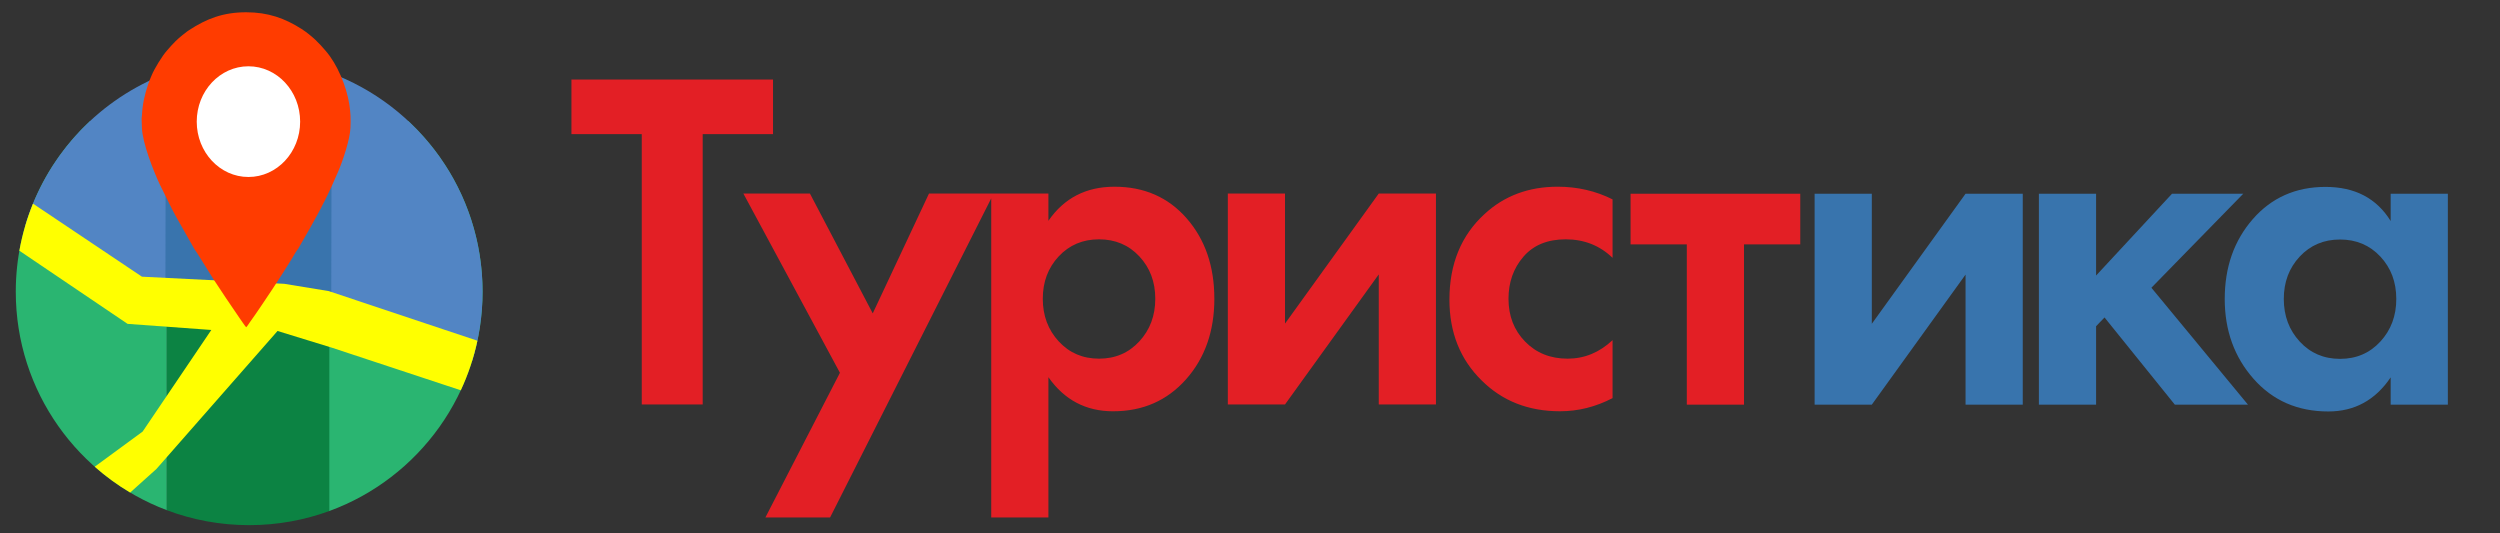<?xml version="1.0" encoding="UTF-8"?> <!-- Creator: CorelDRAW 2021.5 --> <svg xmlns="http://www.w3.org/2000/svg" xmlns:xlink="http://www.w3.org/1999/xlink" xmlns:xodm="http://www.corel.com/coreldraw/odm/2003" xml:space="preserve" width="150mm" height="32mm" style="shape-rendering:geometricPrecision; text-rendering:geometricPrecision; image-rendering:optimizeQuality; fill-rule:evenodd; clip-rule:evenodd" viewBox="0 0 15000 3200"><rect x="0" y="0" width="15000" height="3200" fill="#333333" stroke="none"/> <defs> <style type="text/css"> <![CDATA[ .fil3 {fill:#0C8343} .fil2 {fill:#2AB571} .fil5 {fill:#3974AD} .fil4 {fill:#5285C4} .fil7 {fill:#FF3C00} .fil6 {fill:yellow} .fil8 {fill:white} .fil0 {fill:#E31F25;fill-rule:nonzero} .fil1 {fill:#3874AD;fill-rule:nonzero} ]]> </style> </defs> <g id="Слой_x0020_1">  <g id="_105553299343264"> <g> <g> <path class="fil0" d="M4638.04 804.66l-421.85 0 0 1622.08 -365.63 0 0 -1622.08 -421.89 0 0 -327.34 1209.37 0 0 327.34zm-45.68 2300.15l447.2 -868.05 -579.37 -1075.53 399.36 0 376.89 718.98 337.5 -718.98 388.12 0 -981.56 1943.58 -388.14 0zm1698.08 -841.73l0 841.73 -343.11 0 0 -1943.58 343.11 0 0 163.66c93.77,-136.39 225.94,-204.59 396.58,-204.59 178.12,0 322.5,63.33 433.12,189.98 110.63,126.65 165.95,287.39 165.95,482.24 0,194.84 -56.73,356.07 -170.16,483.7 -113.45,127.62 -259.22,191.43 -437.34,191.43 -163.14,0 -292.51,-68.18 -388.15,-204.57zm545.63 -724.83c-63.75,-68.2 -144.36,-102.29 -241.86,-102.29 -97.51,0 -178.14,34.09 -241.89,102.29 -63.75,68.19 -95.62,152.95 -95.62,254.27 0,101.33 31.87,186.57 95.62,255.73 63.75,69.17 144.38,103.76 241.89,103.76 97.5,0 178.11,-34.59 241.86,-103.76 63.78,-69.16 95.64,-154.4 95.64,-255.73 0,-101.32 -31.86,-186.08 -95.64,-254.27zm530.89 -377.02l343.13 0 0 780.35 562.51 -780.35 343.13 0 0 1265.51 -343.13 0 0 -780.35 -562.51 780.35 -343.13 0 0 -1265.51zm2308.4 35.07l0 350.72c-76.87,-74.05 -170.62,-111.06 -281.25,-111.06 -108.76,0 -193.14,34.58 -253.12,103.74 -60.01,69.18 -90.01,153.45 -90.01,252.82 0,103.27 33.28,188.99 99.83,257.2 66.58,68.18 151.42,102.29 254.55,102.29 101.25,0 191.26,-37.03 270,-111.06l0 347.8c-101.26,52.6 -206.26,78.9 -315,78.9 -189.39,0 -345.94,-61.36 -469.68,-184.12 -129.39,-126.65 -194.08,-288.38 -194.08,-485.16 0,-214.34 70.31,-385.79 210.96,-514.39 118.12,-109.11 264.37,-163.68 438.72,-163.68 118.12,0 227.82,25.32 329.08,76z"></path> <polygon class="fil0" points="10801.54,1466.33 10464.03,1466.33 10464.03,2427.89 10120.9,2427.89 10120.9,1466.33 9783.4,1466.33 9783.4,1162.38 10801.54,1162.38 "></polygon> </g> <path class="fil1" d="M10887.73 1162.38l343.13 0 0 780.35 562.52 -780.35 343.13 0 0 1265.51 -343.13 0 0 -780.34 -562.52 780.34 -343.13 0 0 -1265.51zm1345.65 0l343.13 0 0 491.01 455.62 -491.01 427.52 0 -551.26 564.07 579.37 701.44 -438.75 0 -421.87 -523.15 -50.63 52.6 0 470.55 -343.13 0 0 -1265.51zm2110.64 163.67l0 -163.67 343.13 0 0 1265.51 -343.13 0 0 -163.66c-91.86,136.39 -216.54,204.57 -374.06,204.57 -183.74,0 -333.27,-65.26 -448.59,-195.8 -115.32,-130.55 -172.97,-290.33 -172.97,-479.32 0,-190.96 56.24,-350.73 168.74,-479.32 112.51,-128.6 257.83,-192.91 435.94,-192.91 176.27,0 306.57,68.21 390.94,204.6zm-61.86 213.36c-63.75,-68.21 -144.38,-102.3 -241.89,-102.3 -97.49,0 -178.13,34.09 -241.87,102.3 -63.75,68.18 -95.61,152.94 -95.61,254.27 0,101.32 31.86,186.56 95.61,255.72 63.74,69.18 144.38,103.77 241.87,103.77 97.51,0 178.14,-34.59 241.89,-103.77 63.73,-69.16 95.61,-154.4 95.61,-255.72 0,-101.33 -31.88,-186.09 -95.61,-254.27z"></path> </g> <path class="fil2" d="M540.52 726.04l460.47 0 0 2335.12c-529.6,-199.73 -906.32,-711.12 -906.32,-1310.59 0,-404.51 171.58,-768.9 445.85,-1024.53z"></path> <path class="fil3" d="M1000.99 726.04l978.57 0 0 2338.72c-150.79,55.62 -313.78,86.05 -483.87,86.13l-1.38 0c-173.66,-0.08 -339.89,-31.86 -493.32,-89.73l0 -2335.12z"></path> <path class="fil2" d="M1975.93 726.04l473.55 0c274.27,255.63 445.85,620.02 445.85,1024.53 0,604.41 -382.92,1119.37 -919.4,1315.55l0 -2340.08z"></path> <path class="fil4" d="M2832.77 2165.66l-853.21 -284.99 -3.59 -1445.64c536.46,196.2 919.36,711.15 919.36,1315.54 0,144.52 -21.91,283.93 -62.56,415.09z"></path> <path class="fil5" d="M1990.26 437.12l-2.83 1428.19 -1078.09 -128 -3.12 -1253.45c181.25,-85.65 383.77,-133.63 597.54,-133.63 171.07,0 334.96,30.74 486.5,86.89z"></path> <path class="fil4" d="M960 456.16l34.9 0 -2.87 1482.31 -840.19 -584.9c120.14,-407.03 420.2,-736.88 808.16,-897.41z"></path> <path class="fil6" d="M116.26 1504.39l649.14 438.81 502.49 36.57 -412.16 609.74 -287.51 210.72c65.72,58.06 136.92,110.04 212.74,155.08l157.56 -141.57 726.69 -827.93 325.36 100.09 774.12 255.83c43.81,-93.93 77.49,-193.53 99.68,-297.39l-892.22 -297.85 -266.94 -43.66 -853.61 -42.75 -653.6 -438.16c-36.67,89.88 -64.35,184.4 -81.74,282.47z"></path> <g> <path class="fil7" d="M1193.36 759.88c0,-59.8 3.62,-95.67 27.92,-147.63 12.51,-26.72 11.15,-23.62 25.41,-46 9.79,-15.34 20.48,-27.18 32.57,-40.16 106.28,-114.15 289.39,-114.51 394.86,-0.92 50.18,54.04 86.76,125.83 86.76,205.43 0,70.34 -8.27,112.12 -39.39,170.12 -19.22,35.82 -51.65,70.39 -82.7,94.47 -91.99,71.34 -229.92,70.91 -322.34,0.76 -25.83,-19.6 -50.84,-44.63 -69.38,-72.14 -4.82,-7.16 -9.47,-14.39 -13.68,-21.94 -21.36,-38.18 -40.03,-92.84 -40.03,-141.99zm-27.34 733.84c5.48,4.06 99.17,157.95 113.16,179 54.37,81.8 100.48,152.86 157.21,234.29 6.14,8.84 36.06,52.77 40.73,56.44 5.38,-4.23 15.08,-20.25 20.14,-27.25 47.87,-66.35 92.49,-134.59 138.43,-203.15 39.41,-58.82 76.75,-118.92 114.5,-179.33 7.03,-11.27 31.43,-55.16 38.03,-60l40.33 -70.27c5.2,-8.46 8.5,-15.37 13.68,-23.8 9.54,-15.52 17.67,-31.07 26.43,-46.73 17.71,-31.68 55.63,-99.61 71.1,-132.5 2.74,-5.82 4.13,-7.32 6.87,-12.77 35.19,-69.99 52.71,-110.38 82.04,-177.54 28.64,-65.59 71.41,-195.38 74.09,-262.9 2.1,-53.08 1.38,-88.34 -6.83,-140.94 -16.97,-108.75 -72.18,-241.42 -142.32,-321.63 -23.23,-26.58 -34.77,-40.46 -62.41,-66.77l-18.73 -16.56c-7.42,-5.86 -12.74,-10.66 -20.26,-16.73 -7.47,-6.02 -13.73,-10.16 -20.98,-15.97l-21.94 -14.94c-100.28,-63.88 -200.68,-100.07 -332.17,-100.07 -138.11,0 -237.55,38.43 -342.59,107.21 -4.52,2.95 -6.26,3.67 -10.54,7.02 -46.51,36.39 -55.4,42.23 -96.86,86.62l-25.66 29.27c-27.56,30.3 -74.87,107.88 -91.83,148.73 -7.39,17.78 -14.73,34.78 -21.18,54.2 -20.87,62.83 -33.89,119.12 -36.96,187.34 -0.37,8.05 -1.52,7.64 -1.77,16.41l1.75 56.81c3.64,91.94 68.24,256.15 107.71,340.38l73.5 148.23c8.38,16.57 16.97,32.37 26.18,48.84l107.15 189.06z"></path> <path class="fil8" d="M1490.63 1061.92c171.33,0 310.21,-148.7 310.21,-332.12 0,-183.42 -138.88,-332.11 -310.21,-332.11 -171.32,0 -310.21,148.69 -310.21,332.11 0,183.42 138.89,332.12 310.21,332.12z"></path> </g> </g> </g> </svg> 